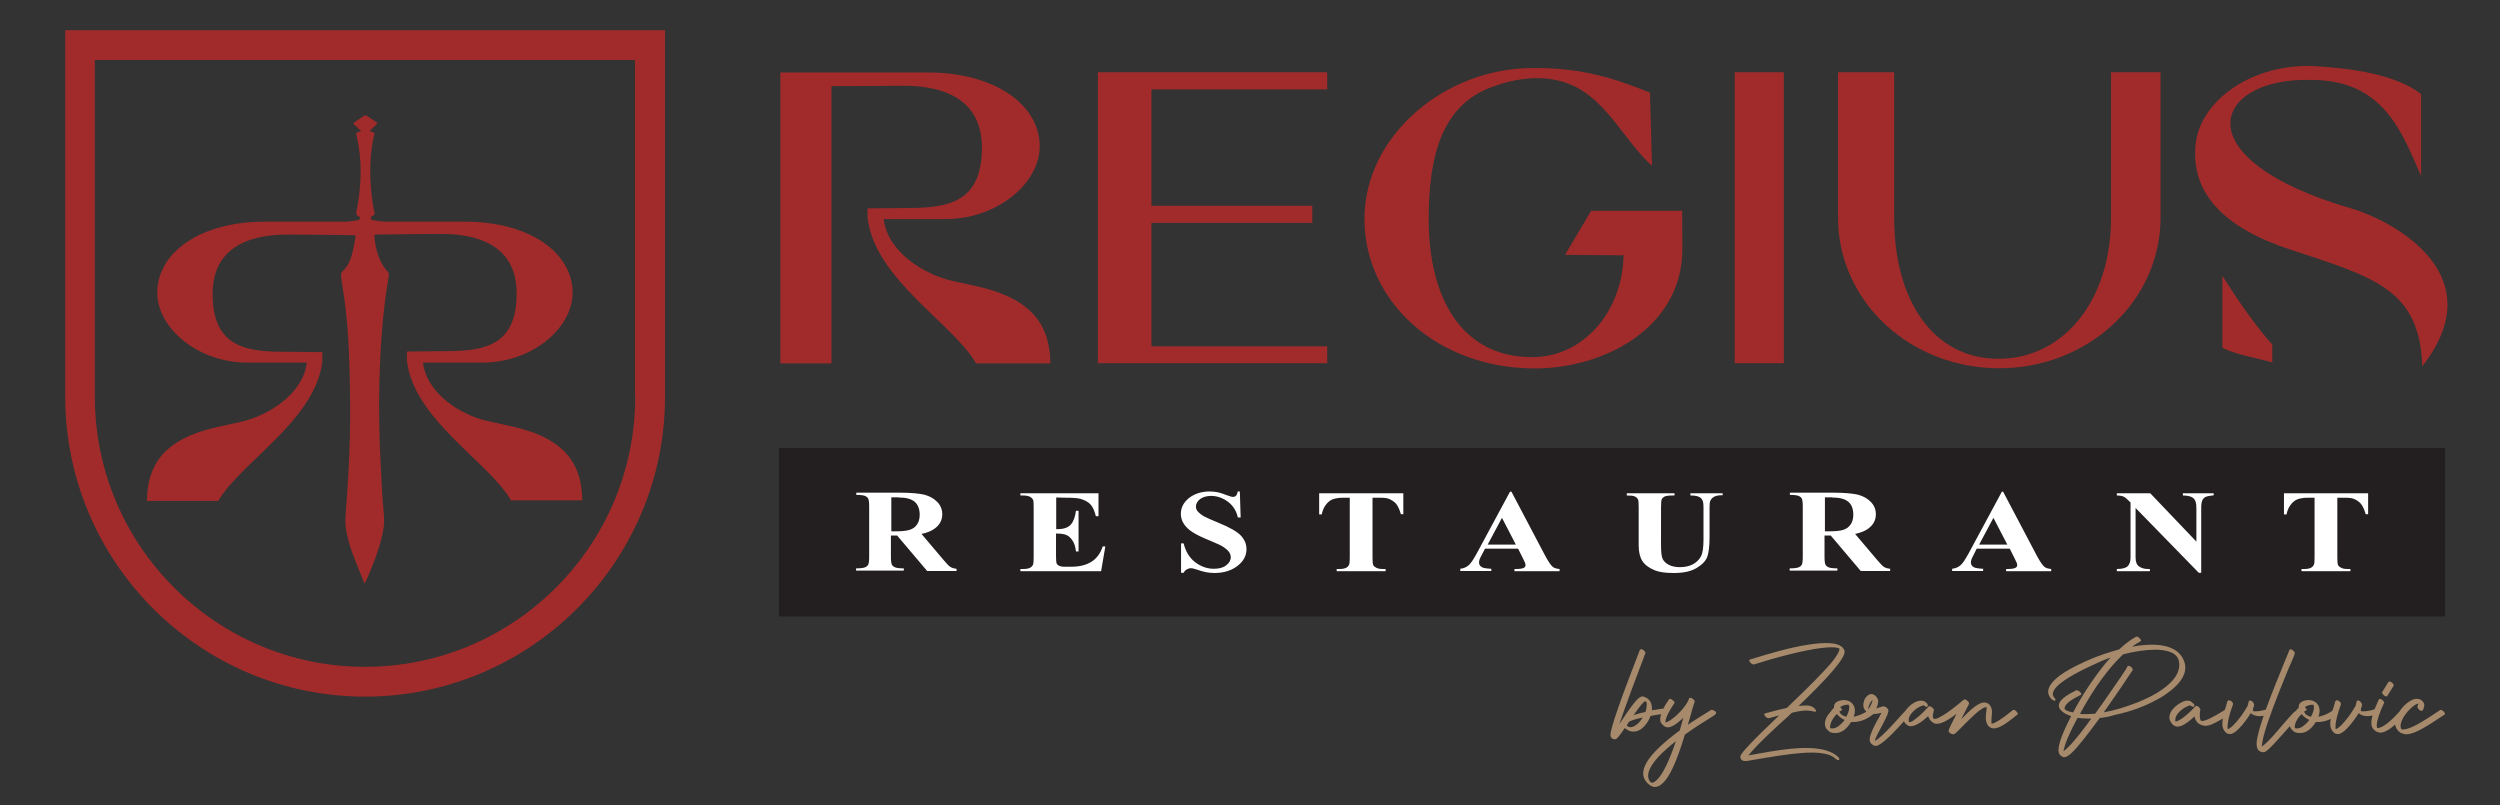 <?xml version="1.0" encoding="utf-8"?>
<!-- Generator: Adobe Illustrator 27.0.0, SVG Export Plug-In . SVG Version: 6.00 Build 0)  -->
<svg version="1.1" id="Layer_1" xmlns="http://www.w3.org/2000/svg" xmlns:xlink="http://www.w3.org/1999/xlink" x="0px" y="0px"
	 viewBox="0 0 124.17 40" style="enable-background:new 0 0 124.17 40;" xml:space="preserve">
<rect x="0" y="0" width="124.17" height="40" fill="#333333" stroke="none"/>
<style type="text/css">
	.st0{fill:#231F20;}
	.st1{fill:#A12B2A;}
	.st2{fill:#FFFFFF;}
	.st3{fill:#A68A6B;}
</style>
<rect x="38.69" y="22.25" class="st0" width="82.75" height="8.37"/>
<path class="st1" d="M110.38,13.69v3.57c0.47,0.31,1.88,0.56,2.48,0.74v-0.89C111.72,15.88,110.38,13.69,110.38,13.69 M109.04,7.31
	c-0.19,2.54,1.8,4.11,4.58,5.04c4.31,1.42,6.56,2,6.69,5.84c3.72-4.75-1.9-7.37-3.47-7.82c-8.57-2.48-6.91-6.54-2.04-6.4
	c3.59,0,4.5,2.6,5.45,4.77V4.67c-1.24-0.97-3.47-1.28-5.22-1.38C111.95,3.1,109.18,4.98,109.04,7.31z M107.31,10.84V3.59h-2.46v7.25
	c0,4.05-2.33,6.98-5.59,6.98s-5.18-2.93-5.18-6.98V3.59h-2.79v7.25c0.02,4.13,3.57,7.45,8.01,7.45
	C103.71,18.29,107.29,14.97,107.31,10.84z M88.6,3.59h-2.44v14.45h2.44V3.59z M83.55,10.47h-4.52l-1.3,2.19l2.91,0.02
	c-0.06,2.83-2.02,5.06-4.54,5.06c-3.47,0-5.14-2.89-5.14-6.85c0-3.16,0.66-5.61,3.06-6.54c1.9-0.72,3.36-0.54,4.42,0.06
	c1.55,0.91,2.35,2.7,3.61,3.82l-0.1-3.63c-1.69-0.68-3.34-1.24-5.8-1.22c-4.33-0.02-8.38,3.32-8.38,7.49c0,4.09,3.57,7.37,8.34,7.43
	c3.55,0.04,7.43-2.02,7.45-5.9L83.55,10.47L83.55,10.47z M57.19,4.44h8.73V3.59H54.53v14.45h11.39V17.2h-8.73v-6.13h7.99v-0.85
	h-7.99C57.19,10.22,57.19,4.44,57.19,4.44z M51.64,7.27c0-2.08-2.25-3.67-5.55-3.67h-7.33v14.45h2.54V4.28l3.49-0.02
	c1.82-0.02,3.98,0.5,3.98,3.08c0,2.64-1.59,2.97-3.49,2.99l-2.19,0.02v0.45c0.33,3.05,4.25,5.26,5.39,7.25h3.69
	c-0.02-1.84-0.85-3.22-3.69-3.84l-1.14-0.25c-1.49-0.33-3.26-1.47-3.45-3.08h3.08C49.55,10.88,51.64,9.09,51.64,7.27z"/>
<path class="st2" d="M113.44,24.5v1.05h0.13c0.05-0.28,0.18-0.5,0.38-0.66c0.14-0.11,0.37-0.17,0.68-0.17h0.33v2.98
	c0,0.19-0.01,0.31-0.04,0.36c-0.03,0.06-0.08,0.11-0.14,0.14c-0.08,0.04-0.19,0.06-0.32,0.06h-0.15v0.11h2.43v-0.11h-0.15
	c-0.13,0-0.24-0.02-0.31-0.06c-0.08-0.04-0.13-0.08-0.15-0.13c-0.03-0.05-0.04-0.17-0.04-0.37v-2.98h0.35
	c0.22,0,0.37,0.02,0.45,0.05c0.16,0.06,0.28,0.15,0.37,0.25c0.09,0.11,0.17,0.28,0.24,0.52h0.12V24.5H113.44z M105.14,24.5v0.11
	c0.14,0,0.25,0.02,0.32,0.05c0.08,0.03,0.16,0.1,0.26,0.2l0.1,0.1v2.73c0,0.2-0.05,0.35-0.15,0.44s-0.28,0.13-0.53,0.13v0.11h1.64
	v-0.11h-0.11c-0.16,0-0.3-0.04-0.42-0.12c-0.12-0.08-0.18-0.23-0.18-0.45v-2.46l3.14,3.22h0.12v-3.22c0-0.18,0.02-0.31,0.06-0.39
	c0.04-0.07,0.09-0.13,0.16-0.16c0.07-0.03,0.2-0.06,0.4-0.08v-0.1h-1.53v0.11c0.26,0,0.44,0.05,0.55,0.16
	c0.08,0.08,0.12,0.24,0.12,0.47v1.66l-2.29-2.4H105.14z M98.3,27.05l0.71-1.33l0.69,1.33H98.3z M100.07,27.75
	c0.06,0.13,0.1,0.2,0.1,0.21c0.01,0.04,0.02,0.07,0.02,0.11c0,0.06-0.03,0.1-0.08,0.13c-0.07,0.04-0.2,0.06-0.38,0.06h-0.09v0.11
	h2.24v-0.11c-0.14-0.01-0.25-0.04-0.33-0.1c-0.1-0.08-0.23-0.27-0.39-0.57l-1.67-3.17h-0.06l-1.66,3.08
	c-0.16,0.29-0.29,0.49-0.4,0.58s-0.24,0.15-0.41,0.17v0.11h1.54v-0.11c-0.24-0.01-0.39-0.04-0.45-0.07
	c-0.1-0.05-0.16-0.13-0.16-0.24c0-0.08,0.03-0.19,0.1-0.31l0.19-0.38h1.64L100.07,27.75z M91,24.71c0.37,0,0.63,0.07,0.8,0.21
	c0.17,0.14,0.25,0.36,0.25,0.65c0,0.2-0.05,0.37-0.14,0.49c-0.09,0.13-0.21,0.21-0.37,0.26c-0.16,0.05-0.39,0.07-0.71,0.07h-0.19
	V24.7H91V24.71z M90.93,26.6l1.49,1.76h1.46v-0.11c-0.12-0.01-0.23-0.04-0.32-0.1c-0.06-0.04-0.16-0.15-0.31-0.32l-1.11-1.31
	c0.28-0.06,0.5-0.15,0.66-0.27c0.25-0.19,0.37-0.42,0.37-0.71c0-0.23-0.08-0.44-0.25-0.61c-0.16-0.17-0.38-0.29-0.64-0.36
	c-0.26-0.06-0.67-0.1-1.23-0.1H88.9v0.11c0.21,0,0.36,0.02,0.43,0.05c0.08,0.03,0.13,0.08,0.16,0.13c0.03,0.05,0.05,0.19,0.05,0.39
	v2.51c0,0.21-0.02,0.34-0.05,0.39c-0.03,0.05-0.08,0.1-0.16,0.13c-0.08,0.03-0.22,0.05-0.44,0.05v0.11h2.37v-0.11
	c-0.21,0-0.36-0.02-0.43-0.05c-0.08-0.03-0.13-0.08-0.16-0.13c-0.03-0.05-0.05-0.19-0.05-0.39V26.6H90.93z M80.8,24.61
	c0.2,0,0.33,0.01,0.4,0.05c0.07,0.03,0.12,0.08,0.15,0.13s0.04,0.19,0.04,0.41v1.89c0,0.32,0.06,0.58,0.18,0.77s0.33,0.35,0.63,0.47
	c0.22,0.09,0.53,0.13,0.93,0.13c0.48,0,0.86-0.08,1.14-0.25s0.45-0.35,0.53-0.56c0.07-0.2,0.11-0.53,0.11-0.98V25.2
	c0-0.16,0.01-0.27,0.04-0.33c0.04-0.09,0.1-0.15,0.19-0.2c0.09-0.04,0.19-0.07,0.32-0.07h0.1v-0.1h-1.6v0.11
	c0.19,0,0.33,0.02,0.43,0.07c0.07,0.03,0.12,0.08,0.16,0.15s0.06,0.2,0.06,0.37v1.58c0,0.41-0.04,0.7-0.13,0.86s-0.22,0.29-0.4,0.39
	c-0.18,0.09-0.39,0.14-0.64,0.14c-0.22,0-0.4-0.04-0.54-0.11s-0.25-0.17-0.31-0.28s-0.09-0.34-0.09-0.69V25.2
	c0-0.22,0.01-0.36,0.04-0.41c0.03-0.06,0.08-0.1,0.14-0.13c0.07-0.03,0.19-0.05,0.37-0.05h0.12V24.5H80.8V24.61z M73.89,27.05
	l0.71-1.33l0.69,1.33H73.89z M75.65,27.75c0.06,0.13,0.1,0.2,0.1,0.21c0.01,0.04,0.02,0.07,0.02,0.11c0,0.06-0.03,0.1-0.08,0.13
	c-0.07,0.04-0.2,0.06-0.38,0.06h-0.09v0.11h2.24v-0.11c-0.14-0.01-0.25-0.04-0.33-0.1c-0.1-0.08-0.23-0.27-0.39-0.57l-1.67-3.17H75
	l-1.66,3.08c-0.16,0.29-0.29,0.49-0.4,0.58s-0.24,0.15-0.41,0.17v0.11h1.54v-0.11c-0.24-0.01-0.39-0.04-0.45-0.07
	c-0.1-0.05-0.16-0.13-0.16-0.24c0-0.08,0.03-0.19,0.1-0.31l0.2-0.38h1.64L75.65,27.75z M65.52,24.5v1.05h0.13
	c0.05-0.28,0.18-0.5,0.38-0.66c0.14-0.11,0.37-0.17,0.68-0.17h0.33v2.98c0,0.19-0.01,0.31-0.04,0.36c-0.03,0.06-0.08,0.11-0.14,0.14
	c-0.08,0.04-0.19,0.06-0.32,0.06h-0.15v0.11h2.43v-0.11h-0.15c-0.13,0-0.24-0.02-0.31-0.06c-0.08-0.04-0.13-0.08-0.15-0.13
	c-0.03-0.05-0.04-0.17-0.04-0.37v-2.98h0.35c0.22,0,0.37,0.02,0.45,0.05c0.15,0.06,0.28,0.15,0.37,0.25
	c0.09,0.11,0.17,0.28,0.24,0.52h0.12V24.5H65.52z M61.48,24.41c-0.03,0.12-0.06,0.19-0.1,0.22c-0.03,0.03-0.08,0.05-0.14,0.05
	c-0.06,0-0.17-0.03-0.32-0.09s-0.28-0.1-0.39-0.13c-0.14-0.03-0.29-0.05-0.44-0.05c-0.41,0-0.75,0.11-1.03,0.32
	c-0.27,0.22-0.41,0.48-0.41,0.79c0,0.18,0.05,0.35,0.15,0.5c0.1,0.15,0.24,0.29,0.43,0.41c0.18,0.12,0.49,0.27,0.91,0.44
	c0.3,0.12,0.51,0.22,0.63,0.3c0.12,0.08,0.21,0.16,0.27,0.24c0.06,0.09,0.09,0.17,0.09,0.27c0,0.15-0.08,0.29-0.23,0.4
	c-0.15,0.12-0.36,0.17-0.61,0.17c-0.33,0-0.64-0.11-0.92-0.32c-0.29-0.22-0.48-0.53-0.58-0.94h-0.13v1.46h0.13
	c0.04-0.08,0.09-0.14,0.16-0.17c0.07-0.04,0.13-0.06,0.19-0.06c0.07,0,0.16,0.02,0.27,0.06c0.2,0.07,0.36,0.11,0.49,0.14
	c0.13,0.02,0.27,0.04,0.41,0.04c0.47,0,0.85-0.12,1.15-0.35c0.3-0.23,0.45-0.51,0.45-0.83c0-0.25-0.09-0.48-0.28-0.68
	s-0.56-0.41-1.1-0.63c-0.39-0.16-0.63-0.27-0.74-0.33c-0.15-0.09-0.25-0.18-0.32-0.26c-0.05-0.07-0.07-0.14-0.07-0.23
	c0-0.13,0.07-0.25,0.2-0.36c0.14-0.1,0.32-0.16,0.55-0.16c0.3,0,0.58,0.1,0.84,0.29c0.26,0.2,0.42,0.46,0.49,0.78h0.14l-0.04-1.29
	C61.58,24.41,61.48,24.41,61.48,24.41z M52.92,24.72c0.35,0,0.59,0.02,0.72,0.05c0.22,0.06,0.39,0.15,0.51,0.27s0.21,0.32,0.28,0.6
	h0.13V24.5h-3.88v0.11h0.15c0.15,0,0.27,0.03,0.36,0.08c0.06,0.04,0.1,0.09,0.13,0.15c0.01,0.04,0.02,0.15,0.02,0.32v2.54
	c0,0.19-0.01,0.31-0.04,0.36c-0.03,0.06-0.08,0.11-0.14,0.14c-0.08,0.04-0.19,0.06-0.33,0.06h-0.15v0.11h4.01l0.21-1.23h-0.13
	c-0.11,0.34-0.3,0.6-0.56,0.76c-0.26,0.17-0.61,0.25-1.04,0.25h-0.28c-0.13,0-0.23-0.02-0.29-0.05c-0.06-0.03-0.1-0.07-0.12-0.12
	c-0.02-0.05-0.03-0.18-0.03-0.39V26.5c0.22,0,0.39,0.02,0.51,0.07s0.22,0.14,0.31,0.28c0.09,0.14,0.15,0.32,0.17,0.54h0.13v-2.02
	h-0.13c-0.04,0.3-0.12,0.53-0.25,0.68s-0.35,0.23-0.64,0.23h-0.09v-1.57L52.92,24.72L52.92,24.72z M44.63,24.71
	c0.37,0,0.63,0.07,0.8,0.21c0.16,0.14,0.25,0.36,0.25,0.65c0,0.2-0.05,0.37-0.14,0.49c-0.09,0.13-0.21,0.21-0.37,0.26
	c-0.16,0.05-0.39,0.07-0.71,0.07h-0.19V24.7h0.36V24.71z M44.56,26.6l1.49,1.76h1.46v-0.11c-0.12-0.01-0.23-0.04-0.32-0.1
	c-0.06-0.04-0.17-0.15-0.31-0.32l-1.11-1.31c0.28-0.06,0.5-0.15,0.66-0.27c0.25-0.19,0.37-0.42,0.37-0.71
	c0-0.23-0.08-0.44-0.25-0.61c-0.16-0.17-0.38-0.29-0.64-0.36c-0.26-0.06-0.67-0.1-1.23-0.1h-2.15v0.11c0.21,0,0.36,0.02,0.43,0.05
	c0.08,0.03,0.13,0.08,0.16,0.13s0.05,0.19,0.05,0.39v2.51c0,0.21-0.02,0.34-0.05,0.39s-0.08,0.1-0.16,0.13
	c-0.08,0.03-0.22,0.05-0.44,0.05v0.11h2.37v-0.11c-0.21,0-0.36-0.02-0.43-0.05c-0.08-0.03-0.13-0.08-0.16-0.13s-0.05-0.19-0.05-0.39
	V26.6H44.56z"/>
<path class="st1" d="M21.01,18.01h2.95c2.48,0,4.48-1.72,4.48-3.47c0-2-2.16-3.53-5.33-3.53H19.1c-0.2-0.01-0.4-0.04-0.6-0.08
	c-0.05-0.01-0.07-0.03-0.08-0.08s0-0.09,0.05-0.11c0.03-0.01,0.05-0.03,0.07-0.04c0.06-0.03,0.07-0.07,0.06-0.13
	c-0.03-0.14-0.06-0.27-0.08-0.41c-0.09-0.6-0.14-1.19-0.13-1.8c0.01-0.56,0.06-1.12,0.2-1.67c0.02-0.08,0-0.11-0.07-0.13
	c-0.05-0.01-0.1-0.03-0.17-0.05c0.12-0.11,0.23-0.21,0.34-0.32c0.06-0.06,0.06-0.08-0.01-0.13c-0.15-0.1-0.3-0.2-0.45-0.3
	c-0.05-0.04-0.1-0.04-0.16,0c-0.15,0.1-0.3,0.2-0.45,0.3c-0.08,0.05-0.08,0.08-0.01,0.14c0.11,0.1,0.21,0.2,0.33,0.31
	c-0.07,0.02-0.12,0.04-0.17,0.05c-0.07,0.02-0.09,0.05-0.07,0.13c0.11,0.44,0.17,0.89,0.2,1.35c0.04,0.82-0.03,1.64-0.19,2.44
	c-0.03,0.13-0.02,0.22,0.12,0.27c0.05,0.02,0.05,0.06,0.04,0.1c-0.01,0.05-0.03,0.07-0.08,0.08c-0.08,0.01-0.16,0.03-0.24,0.04
	c-0.11,0.02-0.22,0.03-0.33,0.04h-4.08c-3.17,0-5.33,1.52-5.33,3.53c0,1.74,2,3.47,4.48,3.47h2.95c-0.18,1.54-1.88,2.63-3.31,2.95
	l-1.09,0.24c-2.73,0.59-3.53,1.92-3.54,3.68h3.54c1.09-1.9,4.85-4.02,5.17-6.95v-0.44l-2.1-0.02c-1.82-0.02-3.35-0.34-3.35-2.87
	c0-2.48,2.08-2.97,3.82-2.95c0,0,3.07,0.02,3.2,0.03c0.06,0,0.09,0.03,0.08,0.09c-0.06,0.29-0.1,0.58-0.18,0.87
	c-0.08,0.31-0.22,0.6-0.45,0.82c-0.09,0.09-0.11,0.17-0.09,0.29c0.08,0.54,0.17,1.09,0.23,1.63c0.07,0.62,0.12,1.25,0.15,1.87
	c0.04,0.87,0.06,1.75,0.07,2.63c0.02,1.3-0.03,2.6-0.1,3.9c-0.03,0.53-0.07,1.06-0.11,1.59c-0.02,0.32-0.05,0.63,0.01,0.95
	c0.07,0.37,0.16,0.74,0.29,1.09c0.19,0.51,0.4,1.02,0.6,1.52c0.01,0.02,0.02,0.03,0.03,0.04c0.01-0.01,0.02-0.01,0.02-0.02
	c0.04-0.08,0.07-0.15,0.11-0.23c0.26-0.61,0.51-1.23,0.68-1.88c0.11-0.4,0.19-0.81,0.15-1.23c-0.05-0.49-0.08-0.99-0.11-1.49
	c-0.04-0.83-0.09-1.66-0.11-2.49c-0.03-1.15-0.03-2.3,0.02-3.44c0.02-0.5,0.04-0.99,0.08-1.49c0.04-0.52,0.09-1.05,0.15-1.57
	c0.03-0.26,0.07-0.52,0.11-0.79c0.03-0.21,0.07-0.42,0.1-0.64c0.02-0.09-0.01-0.16-0.08-0.24c-0.09-0.09-0.17-0.2-0.23-0.31
	c-0.26-0.44-0.36-0.92-0.41-1.42c0-0.04,0.01-0.06,0.05-0.07c0.03,0,0.05-0.01,0.08-0.01c0.24-0.01,3.12-0.03,3.12-0.03
	c1.74-0.02,3.82,0.48,3.82,2.95c0,2.54-1.52,2.85-3.35,2.87l-2.1,0.02v0.44c0.32,2.93,4.08,5.05,5.17,6.95h3.54
	c-0.02-1.76-0.81-3.09-3.54-3.68l-1.09-0.24C22.9,20.64,21.19,19.55,21.01,18.01 M31.55,19.7c0,7.4-6.02,13.42-13.42,13.42
	S4.71,27.1,4.71,19.7V2.98h26.83V19.7H31.55z M33.03,19.7V1.5H3.24v18.2c0,8.21,6.68,14.9,14.9,14.9
	C26.35,34.59,33.03,27.91,33.03,19.7z"/>
<path class="st3" d="M116.02,34.81c0.01-0.02,0.02-0.03,0.04-0.03c0.06,0,0.11,0.03,0.17,0.09c0.02,0.03,0.04,0.06,0.04,0.09
	c0,0.01,0,0.02,0,0.02s-0.04,0.13-0.13,0.38c-0.09,0.31-0.14,0.55-0.14,0.72c0,0.05,0,0.09,0.01,0.14c0.16-0.06,0.37-0.27,0.65-0.64
	c0.02-0.03,0.05-0.07,0.07-0.1c0.11-0.16,0.2-0.3,0.27-0.43l0.05-0.21c0.01-0.01,0.01-0.02,0.01-0.02c0.01-0.02,0.03-0.03,0.05-0.03
	c0.06,0,0.11,0.03,0.16,0.1c0.04,0.05,0.05,0.09,0.05,0.14c-0.04,0.11-0.06,0.17-0.06,0.18c0,0.01,0,0.02,0,0.03
	c0,0.03,0,0.05,0,0.07c0.02,0.02,0.06,0.02,0.12,0.02c0.15,0,0.34-0.03,0.56-0.1c0.01,0,0.02,0,0.03,0c0.06,0,0.11,0.04,0.17,0.11
	c0.02,0.03,0.03,0.06,0.03,0.08c-0.01,0.02-0.02,0.03-0.03,0.04c-0.22,0.07-0.4,0.11-0.55,0.11c-0.18,0-0.33-0.05-0.44-0.15
	c-0.17,0.27-0.35,0.52-0.56,0.74c-0.19,0.2-0.35,0.3-0.47,0.3h-0.01c-0.13,0-0.22-0.07-0.3-0.21c-0.03-0.06-0.05-0.11-0.06-0.17
	c-0.01-0.03-0.01-0.07-0.01-0.12s0-0.1,0.01-0.16s0.01-0.11,0.02-0.17c0.01-0.06,0.02-0.11,0.04-0.17c0.01-0.06,0.03-0.11,0.04-0.17
	c0.02-0.05,0.03-0.1,0.05-0.15c0.02-0.05,0.03-0.09,0.04-0.14c0.01-0.04,0.03-0.07,0.03-0.11c0.01-0.03,0.02-0.05,0.02-0.07
	L116.02,34.81z M114.31,35.46c-0.17,0.18-0.28,0.36-0.32,0.53c-0.01,0.03-0.01,0.05-0.01,0.08c0,0.04,0,0.07,0,0.09
	c0.04,0.02,0.07,0.02,0.11,0.02c0.16,0,0.32-0.1,0.51-0.3c0.03-0.04,0.07-0.08,0.1-0.12C114.53,35.68,114.41,35.58,114.31,35.46z
	 M114.17,35.16c0-0.01,0-0.01,0-0.02c0-0.01,0-0.01,0-0.02c0-0.15,0.08-0.25,0.25-0.31c0.07-0.02,0.14-0.04,0.22-0.04
	c0.18,0,0.32,0.05,0.42,0.15c0.1,0.1,0.15,0.23,0.15,0.39c0,0.09-0.02,0.19-0.06,0.29c0.28-0.06,0.53-0.17,0.75-0.34
	c0.01-0.01,0.02-0.01,0.03-0.01c0.05,0,0.11,0.03,0.16,0.11c0.03,0.03,0.04,0.06,0.04,0.09c0,0.02-0.01,0.03-0.02,0.03
	c-0.31,0.25-0.64,0.38-0.98,0.38c-0.05,0-0.08,0-0.11,0c-0.23,0.37-0.49,0.55-0.79,0.55c-0.13,0-0.23-0.03-0.31-0.08
	c0-0.01-0.01-0.01-0.01-0.02c-0.13-0.09-0.19-0.21-0.19-0.36c0-0.2,0.1-0.41,0.31-0.63C114.07,35.24,114.12,35.2,114.17,35.16z
	 M114.48,35.13c0.06,0.05,0.09,0.09,0.09,0.12c0,0.02-0.02,0.04-0.07,0.06c-0.03,0.01-0.05,0.02-0.06,0.03
	c0.04,0.13,0.16,0.22,0.34,0.26c0.1-0.18,0.15-0.34,0.15-0.47c0-0.05-0.01-0.09-0.03-0.12C114.89,35,114.88,35,114.86,35
	c-0.11,0-0.22,0.03-0.32,0.08C114.52,35.09,114.5,35.11,114.48,35.13z M114.07,35.26c0.01-0.01,0.03-0.01,0.04-0.01
	c0.05,0,0.11,0.04,0.16,0.11c0.03,0.03,0.04,0.07,0.04,0.09s-0.01,0.03-0.01,0.04c-0.12,0.09-0.39,0.37-0.81,0.85
	c-0.43,0.49-0.72,0.8-0.86,0.91c-0.08,0.07-0.15,0.11-0.19,0.11h-0.03c-0.22-0.01-0.32-0.14-0.33-0.41c0-0.47,0.42-1.72,1.26-3.75
	c0.02-0.07,0.06-0.14,0.09-0.23c0.17-0.39,0.26-0.63,0.28-0.69c0.01-0.02,0.02-0.03,0.04-0.03c0.06,0,0.12,0.03,0.18,0.09
	c0.03,0.04,0.05,0.07,0.05,0.09c0,0.05-0.06,0.21-0.18,0.48c-0.04,0.1-0.08,0.18-0.11,0.24c-0.63,1.53-1.04,2.61-1.21,3.23
	c-0.09,0.31-0.13,0.54-0.14,0.7c0.17-0.11,0.45-0.39,0.83-0.84c0.39-0.46,0.65-0.75,0.76-0.86C114,35.34,114.04,35.3,114.07,35.26z
	 M110.66,34.81c0.01-0.02,0.02-0.03,0.04-0.03c0.06,0,0.11,0.03,0.17,0.09c0.02,0.03,0.04,0.06,0.04,0.09c0,0.01,0,0.02,0,0.02
	s-0.04,0.13-0.13,0.38c-0.09,0.31-0.14,0.55-0.14,0.72c0,0.05,0,0.09,0.01,0.14c0.16-0.06,0.37-0.27,0.65-0.64
	c0.02-0.03,0.05-0.07,0.07-0.1c0.11-0.16,0.2-0.3,0.27-0.43l0.05-0.21c0.01-0.01,0.01-0.02,0.01-0.02c0.01-0.02,0.03-0.03,0.05-0.03
	c0.06,0,0.11,0.03,0.16,0.1c0.04,0.05,0.05,0.09,0.05,0.14c-0.04,0.11-0.06,0.17-0.06,0.18c0,0.01,0,0.02,0,0.03
	c0,0.03,0,0.05,0,0.07c0.02,0.02,0.06,0.02,0.12,0.02c0.15,0,0.34-0.03,0.56-0.1c0.01,0,0.02,0,0.03,0c0.06,0,0.11,0.04,0.17,0.11
	c0.02,0.03,0.03,0.06,0.03,0.08c-0.01,0.02-0.02,0.03-0.03,0.04c-0.22,0.07-0.4,0.11-0.55,0.11c-0.18,0-0.33-0.05-0.44-0.15
	c-0.17,0.27-0.35,0.52-0.56,0.74c-0.19,0.2-0.35,0.3-0.47,0.3h-0.01c-0.13,0-0.22-0.07-0.3-0.21c-0.03-0.06-0.05-0.11-0.06-0.17
	c-0.01-0.03-0.01-0.07-0.01-0.12s0-0.1,0.01-0.16s0.01-0.11,0.02-0.17c0.01-0.06,0.02-0.11,0.04-0.17c0.01-0.06,0.03-0.11,0.04-0.17
	c0.02-0.05,0.03-0.1,0.05-0.15c0.02-0.05,0.03-0.09,0.04-0.14c0.01-0.04,0.03-0.07,0.03-0.11c0.01-0.03,0.02-0.05,0.02-0.07
	L110.66,34.81z M108.98,35.08c-0.02,0.04-0.07,0.03-0.16-0.02c-0.02-0.01-0.03-0.02-0.04-0.03c-0.19,0.06-0.37,0.16-0.53,0.32
	c-0.14,0.14-0.21,0.28-0.21,0.41c0,0.03,0,0.06,0.01,0.08c0.09-0.01,0.23-0.08,0.4-0.21c0.17-0.13,0.29-0.24,0.37-0.32
	c0.08-0.08,0.15-0.16,0.21-0.22l0,0c0.02-0.02,0.04-0.03,0.06-0.03c0.06,0,0.12,0.04,0.17,0.12c0.02,0.03,0.03,0.06,0.03,0.08
	c0,0.01-0.01,0.01-0.01,0.01c-0.02,0.11-0.02,0.21-0.02,0.29s0.01,0.14,0.03,0.2c0.02,0.03,0.04,0.05,0.08,0.05
	c0.17,0,0.54-0.18,1.12-0.54c0.01-0.01,0.02-0.01,0.03-0.01c0.06,0,0.11,0.03,0.17,0.11c0.03,0.03,0.04,0.07,0.04,0.09
	s-0.01,0.03-0.02,0.04c-0.03,0.02-0.08,0.05-0.15,0.09c-0.35,0.22-0.62,0.36-0.79,0.42c-0.09,0.03-0.17,0.04-0.24,0.04
	c-0.03,0-0.07-0.01-0.12-0.02c-0.24-0.06-0.37-0.21-0.41-0.45c-0.36,0.34-0.64,0.5-0.83,0.51h-0.03c-0.13-0.01-0.23-0.08-0.31-0.21
	c-0.03-0.04-0.04-0.08-0.06-0.12c-0.01-0.04-0.02-0.08-0.02-0.12c0-0.21,0.12-0.41,0.36-0.6c0.14-0.11,0.29-0.19,0.43-0.23
	c0.03-0.01,0.07-0.01,0.11-0.01c0.11,0,0.19,0.04,0.26,0.12C108.99,34.97,109.01,35.03,108.98,35.08z M103.87,35.69h-0.14
	c-0.2,0-0.38-0.01-0.54-0.04c-0.39,0.72-0.62,1.26-0.69,1.61c-0.01,0.02-0.01,0.04-0.01,0.05c0.26-0.18,0.66-0.64,1.19-1.36
	c0.02-0.03,0.05-0.07,0.09-0.13C103.82,35.77,103.85,35.72,103.87,35.69z M104.29,35.66c-0.65,0.89-1.11,1.47-1.4,1.74
	c-0.15,0.14-0.27,0.21-0.37,0.21c-0.06,0-0.11-0.03-0.17-0.09c-0.02-0.01-0.03-0.02-0.04-0.03l0,0c-0.04-0.05-0.07-0.13-0.07-0.23
	c0-0.32,0.21-0.88,0.63-1.69c-0.24-0.08-0.42-0.18-0.53-0.32c-0.06-0.07-0.08-0.14-0.08-0.21c0-0.08,0.03-0.15,0.09-0.23
	c0.13-0.16,0.38-0.34,0.77-0.52c0.04-0.02,0.1,0,0.18,0.07l0.01,0.01c0.06,0.06,0.08,0.1,0.06,0.13c-0.01,0.01-0.01,0.01-0.02,0.01
	c-0.45,0.22-0.72,0.42-0.79,0.59c-0.01,0.03-0.02,0.06-0.02,0.08c0,0.08,0.14,0.15,0.41,0.2c0.01,0,0.01,0,0.02,0
	c0.47-0.89,1-1.68,1.57-2.39c0.1-0.12,0.19-0.23,0.29-0.33c-0.25,0.08-0.62,0.24-1.1,0.47c-1,0.48-1.58,0.87-1.73,1.19
	c-0.03,0.06-0.04,0.11-0.04,0.15c0,0.07,0.03,0.13,0.08,0.19c0.06,0.06,0.07,0.11,0.04,0.13c-0.01,0-0.01,0.01-0.01,0.01
	c-0.01,0-0.01,0-0.02,0c-0.07,0-0.14-0.05-0.21-0.14c-0.08-0.1-0.11-0.2-0.11-0.3c0,0,0-0.01,0-0.02c0-0.01,0-0.02,0-0.02
	c0.04-0.38,0.49-0.8,1.37-1.24c0.6-0.31,1.23-0.56,1.92-0.76c0.08-0.02,0.15-0.04,0.22-0.06c0,0,0.01-0.01,0.02-0.01
	c0.3-0.28,0.58-0.49,0.83-0.62c0.01-0.01,0.02-0.01,0.03-0.01c0.06,0,0.12,0.04,0.18,0.11c0.02,0.04,0.04,0.06,0.04,0.09
	c0,0.01-0.01,0.03-0.02,0.03c-0.13,0.07-0.27,0.15-0.42,0.27c0.37-0.07,0.7-0.1,0.98-0.1c0.77,0,1.27,0.22,1.52,0.65
	c0.09,0.16,0.14,0.32,0.14,0.48c0,0.47-0.35,0.92-1.04,1.38c-0.09,0.06-0.18,0.12-0.28,0.17c-0.65,0.37-1.38,0.64-2.19,0.81
	C104.76,35.6,104.52,35.64,104.29,35.66z M105.67,33.09c0.01-0.01,0.02-0.02,0.04-0.02c0.06,0,0.12,0.03,0.18,0.1
	c0.03,0.03,0.04,0.06,0.04,0.09c0,0.01,0,0.02-0.01,0.03c0,0-0.01,0.02-0.04,0.06c-0.5,0.76-0.97,1.43-1.39,2.03
	c0.52-0.09,1.08-0.26,1.69-0.5c0.92-0.37,1.53-0.79,1.85-1.24c0.11-0.16,0.18-0.33,0.2-0.49c0.01-0.05,0.01-0.1,0.01-0.15
	c0-0.46-0.36-0.7-1.09-0.73c-0.04,0-0.08,0-0.11,0c-0.48,0-1.01,0.08-1.59,0.23c-0.72,0.68-1.41,1.63-2.08,2.84
	c-0.02,0.04-0.04,0.08-0.06,0.12c0.06,0.01,0.15,0.01,0.27,0.01c0.16,0,0.32-0.01,0.48-0.02c0.15-0.21,0.31-0.43,0.48-0.67
	c0.17-0.24,0.31-0.45,0.44-0.64c0.13-0.19,0.25-0.36,0.36-0.52s0.19-0.29,0.25-0.38L105.67,33.09z M95.74,35.08
	c-0.02,0.05-0.08,0.04-0.17-0.03c-0.01-0.01-0.02-0.02-0.03-0.02c-0.18,0.05-0.35,0.15-0.51,0.3c-0.15,0.15-0.23,0.29-0.23,0.43
	c0,0.04,0.01,0.08,0.02,0.11h0.01c0.06,0,0.14-0.03,0.24-0.11c0.1-0.07,0.21-0.16,0.33-0.27s0.2-0.19,0.25-0.25
	c0.05-0.05,0.1-0.1,0.14-0.15l0,0c0.03-0.03,0.07-0.02,0.15,0.03c0.01,0.01,0.02,0.02,0.03,0.02c0.06,0.05,0.09,0.09,0.08,0.13
	c0,0.02-0.01,0.08-0.04,0.2C96,35.51,96,35.54,96,35.57c0,0.05,0.01,0.08,0.03,0.11c0.02,0.02,0.05,0.03,0.07,0.03
	c0.08,0,0.22-0.07,0.42-0.19c0.25-0.15,0.59-0.41,1.02-0.77c0.01-0.01,0.02-0.01,0.03-0.01c0.06,0,0.11,0.03,0.18,0.1
	c0.03,0.03,0.05,0.06,0.05,0.09c0,0.01,0,0.02,0,0.02s-0.01,0.02-0.03,0.07c-0.14,0.28-0.27,0.51-0.36,0.7
	c0.02-0.02,0.06-0.06,0.12-0.12c0.29-0.3,0.53-0.5,0.7-0.6c0.12-0.07,0.23-0.11,0.33-0.11c0.08,0,0.15,0.03,0.21,0.07
	c0.11,0.09,0.17,0.23,0.17,0.42c0,0.05-0.01,0.13-0.02,0.23c-0.01,0.1-0.01,0.17-0.01,0.21c0,0.06,0,0.1,0.01,0.13
	c0.2-0.04,0.54-0.26,1.04-0.67c0.01-0.01,0.01-0.01,0.01-0.01c0.01-0.01,0.03-0.01,0.04-0.01c0.06,0,0.11,0.03,0.17,0.11
	c0.02,0.03,0.04,0.06,0.04,0.09c0,0.02-0.01,0.03-0.02,0.03c-0.28,0.23-0.49,0.39-0.62,0.47c-0.23,0.15-0.41,0.22-0.55,0.22
	c-0.04,0-0.08-0.01-0.12-0.02c-0.19-0.08-0.28-0.26-0.28-0.54c0-0.05,0.01-0.18,0.04-0.41c0-0.03,0-0.04,0-0.06
	s-0.01-0.03-0.01-0.03c-0.16,0-0.46,0.23-0.92,0.69c-0.05,0.05-0.13,0.13-0.23,0.23c-0.26,0.27-0.41,0.41-0.46,0.43h-0.01h-0.02
	c-0.07,0-0.13-0.03-0.19-0.08c-0.03-0.03-0.05-0.06-0.05-0.08c0-0.01,0-0.02,0.01-0.03c-0.01-0.04,0.13-0.32,0.39-0.83
	c-0.15,0.12-0.29,0.21-0.43,0.3c-0.22,0.13-0.4,0.2-0.54,0.2c-0.06,0-0.12-0.01-0.17-0.04c-0.14-0.08-0.23-0.19-0.27-0.34
	c-0.36,0.33-0.65,0.5-0.87,0.5c-0.06,0-0.11-0.02-0.15-0.04c-0.11-0.07-0.18-0.16-0.21-0.27c-0.01-0.03-0.02-0.07-0.02-0.11
	c0-0.18,0.1-0.37,0.29-0.55c0.18-0.18,0.36-0.27,0.55-0.3c0.02,0,0.04,0,0.06,0c0.11,0,0.2,0.04,0.27,0.12
	C95.75,34.96,95.76,35.02,95.74,35.08z M92.8,35.23c0.12-0.18,0.19-0.34,0.21-0.47c-0.06,0.05-0.11,0.12-0.15,0.21
	c-0.03,0.06-0.05,0.12-0.06,0.2C92.79,35.21,92.79,35.22,92.8,35.23z M94.66,35.28c0.03-0.03,0.08-0.02,0.15,0.05
	s0.08,0.12,0.06,0.16c-0.01,0-0.01,0.01-0.01,0.01c-0.02,0.02-0.19,0.2-0.5,0.55c-0.55,0.6-0.93,0.93-1.14,0.99
	c-0.05,0.01-0.09,0.01-0.12,0c-0.08-0.03-0.15-0.08-0.2-0.16c-0.1-0.14,0.01-0.49,0.32-1.06c0.02-0.04,0.06-0.11,0.11-0.19
	c0.06-0.11,0.1-0.19,0.12-0.23c-0.31,0.09-0.54,0.08-0.71-0.03c-0.16-0.11-0.22-0.26-0.18-0.47c0.03-0.16,0.1-0.28,0.21-0.36
	c0.04-0.03,0.08-0.05,0.11-0.06c0.1-0.03,0.2,0.01,0.3,0.11c0.05,0.06,0.09,0.12,0.1,0.18c0.02,0.11-0.01,0.25-0.09,0.42
	c0.02-0.01,0.06-0.02,0.11-0.04c0.13-0.04,0.21-0.07,0.24-0.07c0.12,0.01,0.2,0.07,0.25,0.18c0.03,0.08-0.06,0.3-0.26,0.68
	c-0.21,0.39-0.33,0.63-0.37,0.72c-0.02,0.06-0.03,0.1-0.04,0.14c0.17-0.08,0.5-0.38,0.99-0.92C94.42,35.53,94.61,35.33,94.66,35.28z
	 M91.23,35.46c-0.17,0.18-0.28,0.36-0.32,0.53c-0.01,0.03-0.01,0.05-0.01,0.08c0,0.04,0,0.07,0,0.09c0.04,0.02,0.07,0.02,0.11,0.02
	c0.16,0,0.32-0.1,0.51-0.3c0.03-0.04,0.07-0.08,0.1-0.12C91.45,35.68,91.33,35.58,91.23,35.46z M91.09,35.16c0-0.01,0-0.01,0-0.02
	c0-0.01,0-0.01,0-0.02c0-0.15,0.08-0.25,0.25-0.31c0.07-0.02,0.14-0.04,0.22-0.04c0.18,0,0.32,0.05,0.42,0.15
	c0.1,0.1,0.15,0.23,0.15,0.39c0,0.09-0.02,0.19-0.06,0.29c0.28-0.06,0.53-0.17,0.75-0.34c0.01-0.01,0.02-0.01,0.03-0.01
	c0.05,0,0.11,0.03,0.16,0.11c0.03,0.03,0.04,0.06,0.04,0.09c0,0.02-0.01,0.03-0.02,0.03c-0.31,0.25-0.64,0.38-0.98,0.38
	c-0.05,0-0.08,0-0.11,0c-0.23,0.37-0.49,0.55-0.79,0.55c-0.13,0-0.23-0.03-0.31-0.08c0-0.01-0.01-0.01-0.01-0.02
	c-0.13-0.09-0.19-0.21-0.19-0.36c0-0.2,0.1-0.41,0.31-0.63C90.99,35.24,91.04,35.2,91.09,35.16z M91.4,35.13
	c0.06,0.05,0.09,0.09,0.09,0.12c0,0.02-0.02,0.04-0.07,0.06c-0.03,0.01-0.05,0.02-0.06,0.03c0.04,0.13,0.16,0.22,0.34,0.26
	c0.1-0.18,0.15-0.34,0.15-0.47c0-0.05-0.01-0.09-0.03-0.12C91.81,35,91.8,35,91.78,35c-0.11,0-0.22,0.03-0.32,0.08
	C91.44,35.09,91.42,35.11,91.4,35.13z M87.12,33c-0.01,0-0.01,0-0.02,0c-0.06,0-0.12-0.04-0.18-0.11c-0.02-0.03-0.04-0.06-0.04-0.09
	c0-0.02,0.01-0.03,0.03-0.04c1.06-0.33,1.9-0.56,2.54-0.68c0.5-0.09,0.91-0.14,1.24-0.14c0.53,0,0.83,0.12,0.92,0.37
	c0.01,0.02,0.01,0.03,0.01,0.06c0,0.29-0.58,1.02-1.75,2.17c-0.17,0.17-0.35,0.34-0.54,0.53c0.13-0.02,0.24-0.03,0.35-0.03
	c0.07,0,0.12,0,0.18,0.01c0.14,0.03,0.24,0.09,0.31,0.19c0.02,0.03,0.03,0.06,0.03,0.08c-0.01,0.02-0.02,0.03-0.03,0.03h-0.02
	c-0.18-0.04-0.32-0.06-0.42-0.06c-0.16,0-0.4,0.03-0.73,0.11c-0.12,0.12-0.32,0.3-0.59,0.54c-0.62,0.57-1.06,1-1.32,1.29
	c-0.09,0.1-0.18,0.2-0.25,0.29c0.08-0.01,0.21-0.04,0.39-0.07c0.92-0.17,1.63-0.27,2.13-0.29c0.11-0.01,0.22-0.01,0.32-0.01
	c0.77,0,1.31,0.15,1.62,0.45c0.04,0.04,0.06,0.08,0.06,0.11c-0.01,0.03-0.02,0.04-0.06,0.04c-0.05,0-0.1-0.03-0.15-0.08
	c-0.2-0.19-0.59-0.29-1.18-0.29c-0.52,0-1.3,0.09-2.34,0.27c-0.47,0.08-0.77,0.13-0.89,0.15c-0.02,0-0.03,0-0.06,0
	c-0.12,0-0.2-0.05-0.23-0.14c-0.01-0.03-0.01-0.06-0.01-0.08c0-0.12,0.35-0.51,1.04-1.19c0.18-0.17,0.47-0.46,0.89-0.86l-0.5,0.14
	c-0.01,0-0.01,0-0.03,0c-0.06,0-0.12-0.04-0.18-0.11c-0.02-0.03-0.03-0.06-0.04-0.08c0.01-0.02,0.02-0.03,0.03-0.04
	c0,0,0.01,0,0.03-0.01c0.39-0.11,0.75-0.2,1.07-0.27c1.14-1.09,1.89-1.85,2.25-2.29c0.23-0.29,0.35-0.5,0.36-0.62
	c0-0.02,0-0.03,0-0.04c-0.08-0.04-0.22-0.06-0.39-0.06c-0.61,0-1.66,0.21-3.13,0.63C87.55,32.87,87.32,32.94,87.12,33z M82.33,38.7
	c0.28-0.29,0.58-0.92,0.91-1.89c-0.75,0.59-1.2,1.08-1.34,1.49c-0.07,0.22-0.05,0.41,0.08,0.55C82.07,38.91,82.18,38.86,82.33,38.7z
	 M82.9,34.73c0.03-0.04,0.08-0.03,0.17,0.04c0.08,0.06,0.11,0.11,0.1,0.15c0,0.01-0.01,0.01-0.01,0.01
	c-0.3,0.44-0.45,0.76-0.44,0.96c0.15-0.04,0.32-0.16,0.54-0.35c0.23-0.21,0.42-0.44,0.55-0.66c0.04-0.07,0.07-0.14,0.09-0.2
	c0.01-0.02,0.03-0.03,0.07-0.02c0.06,0.01,0.12,0.05,0.17,0.11c0.03,0.04,0.04,0.07,0.03,0.09c-0.05,0.13-0.14,0.42-0.26,0.88
	c-0.03,0.1-0.06,0.19-0.08,0.26c0.24-0.17,0.63-0.41,1.16-0.74c0.02-0.01,0.07,0,0.14,0.03c0.12,0.06,0.14,0.12,0.06,0.2
	c-0.02,0.02-0.05,0.04-0.08,0.06c-0.58,0.36-1.06,0.67-1.43,0.94c-0.01,0.02-0.02,0.07-0.04,0.14c-0.32,1.04-0.62,1.74-0.91,2.11
	c-0.31,0.39-0.6,0.45-0.88,0.18c-0.43-0.4-0.27-0.98,0.48-1.72c0.28-0.28,0.65-0.59,1.1-0.92c0.04-0.13,0.1-0.35,0.18-0.63
	c-0.04,0.04-0.08,0.08-0.1,0.09l0,0c-0.22,0.2-0.4,0.32-0.56,0.37c-0.13,0.04-0.25,0.01-0.36-0.1c-0.04-0.04-0.08-0.08-0.1-0.13
	c-0.03-0.06-0.04-0.14-0.02-0.25C82.49,35.4,82.64,35.1,82.9,34.73z M81.72,34.83L81.72,34.83L81.72,34.83
	c-0.07,0-0.27,0.23-0.58,0.69c0.16-0.06,0.36-0.11,0.59-0.16c0.04-0.13,0.06-0.25,0.06-0.36C81.8,34.9,81.77,34.84,81.72,34.83z
	 M80.8,36.03c0.04,0.06,0.1,0.08,0.17,0.09c0.11,0,0.22-0.05,0.33-0.14c0.11-0.08,0.2-0.2,0.29-0.34c-0.31,0.06-0.53,0.13-0.67,0.2
	c-0.02,0.02-0.04,0.06-0.07,0.1C80.84,35.97,80.81,36.01,80.8,36.03z M81.46,32.27c0.01-0.01,0.03-0.02,0.04-0.03
	c0.06,0,0.11,0.03,0.18,0.1c0.04,0.04,0.06,0.08,0.04,0.11l-0.7,1.86c-0.26,0.71-0.46,1.26-0.59,1.66c0.03-0.04,0.07-0.11,0.13-0.2
	c0.34-0.52,0.59-0.85,0.73-1c0.12-0.12,0.21-0.18,0.28-0.18c0.01,0,0.02,0,0.03,0c0.26,0.07,0.41,0.23,0.44,0.48
	c0.01,0.03,0.01,0.07,0.01,0.1s0,0.07-0.01,0.11c0.04-0.01,0.09-0.02,0.14-0.02c0.05-0.01,0.09-0.01,0.13-0.02
	c0.04-0.01,0.07-0.01,0.11-0.02c0.03-0.01,0.07-0.01,0.09-0.01c0.03,0,0.05-0.01,0.07-0.01s0.03,0,0.04,0h0.02h0.01
	c0.07,0,0.12,0.04,0.18,0.11c0.03,0.03,0.04,0.06,0.04,0.08s-0.01,0.03-0.03,0.04h-0.01c-0.07,0-0.3,0.03-0.69,0.1
	c-0.06,0.01-0.11,0.02-0.16,0.03c-0.1,0.27-0.25,0.48-0.44,0.63c-0.13,0.1-0.27,0.15-0.41,0.15c-0.15,0-0.29-0.06-0.43-0.18
	c-0.23,0.34-0.38,0.53-0.45,0.56c-0.01,0-0.02,0-0.02,0c-0.14,0-0.22-0.06-0.24-0.18c0-0.02,0-0.03,0-0.05c0-0.3,0.48-1.7,1.45-4.19
	L81.46,32.27z"/>
<path class="st3" d="M120.33,35.27c-0.01,0.02-0.03,0.04-0.05,0.04c-0.06,0-0.11-0.04-0.17-0.11c-0.03-0.04-0.05-0.08-0.04-0.11
	l0.05-0.15c-0.14,0.03-0.31,0.15-0.5,0.36c-0.22,0.24-0.34,0.46-0.38,0.66c-0.01,0.03-0.01,0.07-0.01,0.1
	c0,0.06,0.02,0.12,0.04,0.16c0.03,0.01,0.06,0.01,0.09,0.01c0.24,0,0.67-0.2,1.27-0.59c0.05-0.03,0.13-0.08,0.23-0.15
	c0.16-0.11,0.27-0.18,0.33-0.22c0.01-0.01,0.02-0.01,0.03-0.01c0.06,0,0.12,0.04,0.18,0.11c0.02,0.03,0.04,0.06,0.04,0.09
	c0,0.02-0.01,0.03-0.02,0.03c-0.07,0.04-0.18,0.12-0.35,0.23c-0.48,0.32-0.84,0.53-1.08,0.63c-0.19,0.08-0.35,0.12-0.48,0.12
	c-0.02,0-0.06,0-0.09-0.01c-0.16-0.03-0.29-0.11-0.38-0.26c-0.04-0.07-0.07-0.14-0.08-0.22c0-0.01,0-0.03,0-0.06
	c0-0.21,0.1-0.44,0.3-0.7c0.19-0.24,0.39-0.4,0.6-0.48c0.07-0.02,0.13-0.03,0.19-0.03c0.14,0,0.24,0.06,0.32,0.18
	c0.03,0.04,0.04,0.08,0.04,0.13c0,0.04-0.02,0.12-0.06,0.24C120.33,35.25,120.33,35.26,120.33,35.27 M118.57,34.57
	c-0.01,0.01-0.02,0.02-0.04,0.02c-0.06,0-0.11-0.03-0.17-0.1c-0.03-0.04-0.05-0.07-0.05-0.09c0-0.01,0-0.02,0.01-0.03l0.31-0.5
	c0.01-0.01,0.03-0.02,0.04-0.02c0.06,0,0.12,0.03,0.18,0.1c0.03,0.03,0.04,0.06,0.04,0.09c0,0.01,0,0.02-0.01,0.03L118.57,34.57z
	 M118.15,34.74c0.01-0.01,0.02-0.02,0.04-0.03c0.06,0,0.11,0.03,0.18,0.1c0.03,0.03,0.05,0.07,0.05,0.09c0,0.01,0,0.02-0.01,0.02
	c-0.22,0.46-0.34,0.82-0.36,1.07c0,0.02,0,0.04,0,0.06c0,0.03,0.01,0.07,0.02,0.11h0.01c0.21,0,0.52-0.21,0.92-0.63
	c0.11-0.11,0.2-0.21,0.27-0.3c0.01-0.01,0.02-0.02,0.03-0.02c0.04,0,0.09,0.04,0.13,0.11c0.03,0.04,0.04,0.08,0.04,0.11
	c0,0.01-0.01,0.03-0.02,0.04c-0.51,0.6-0.91,0.91-1.22,0.92c-0.03,0-0.06-0.01-0.11-0.02c-0.12-0.03-0.21-0.11-0.28-0.21
	c-0.04-0.07-0.06-0.16-0.06-0.27C117.78,35.65,117.91,35.26,118.15,34.74z"/>
</svg>
